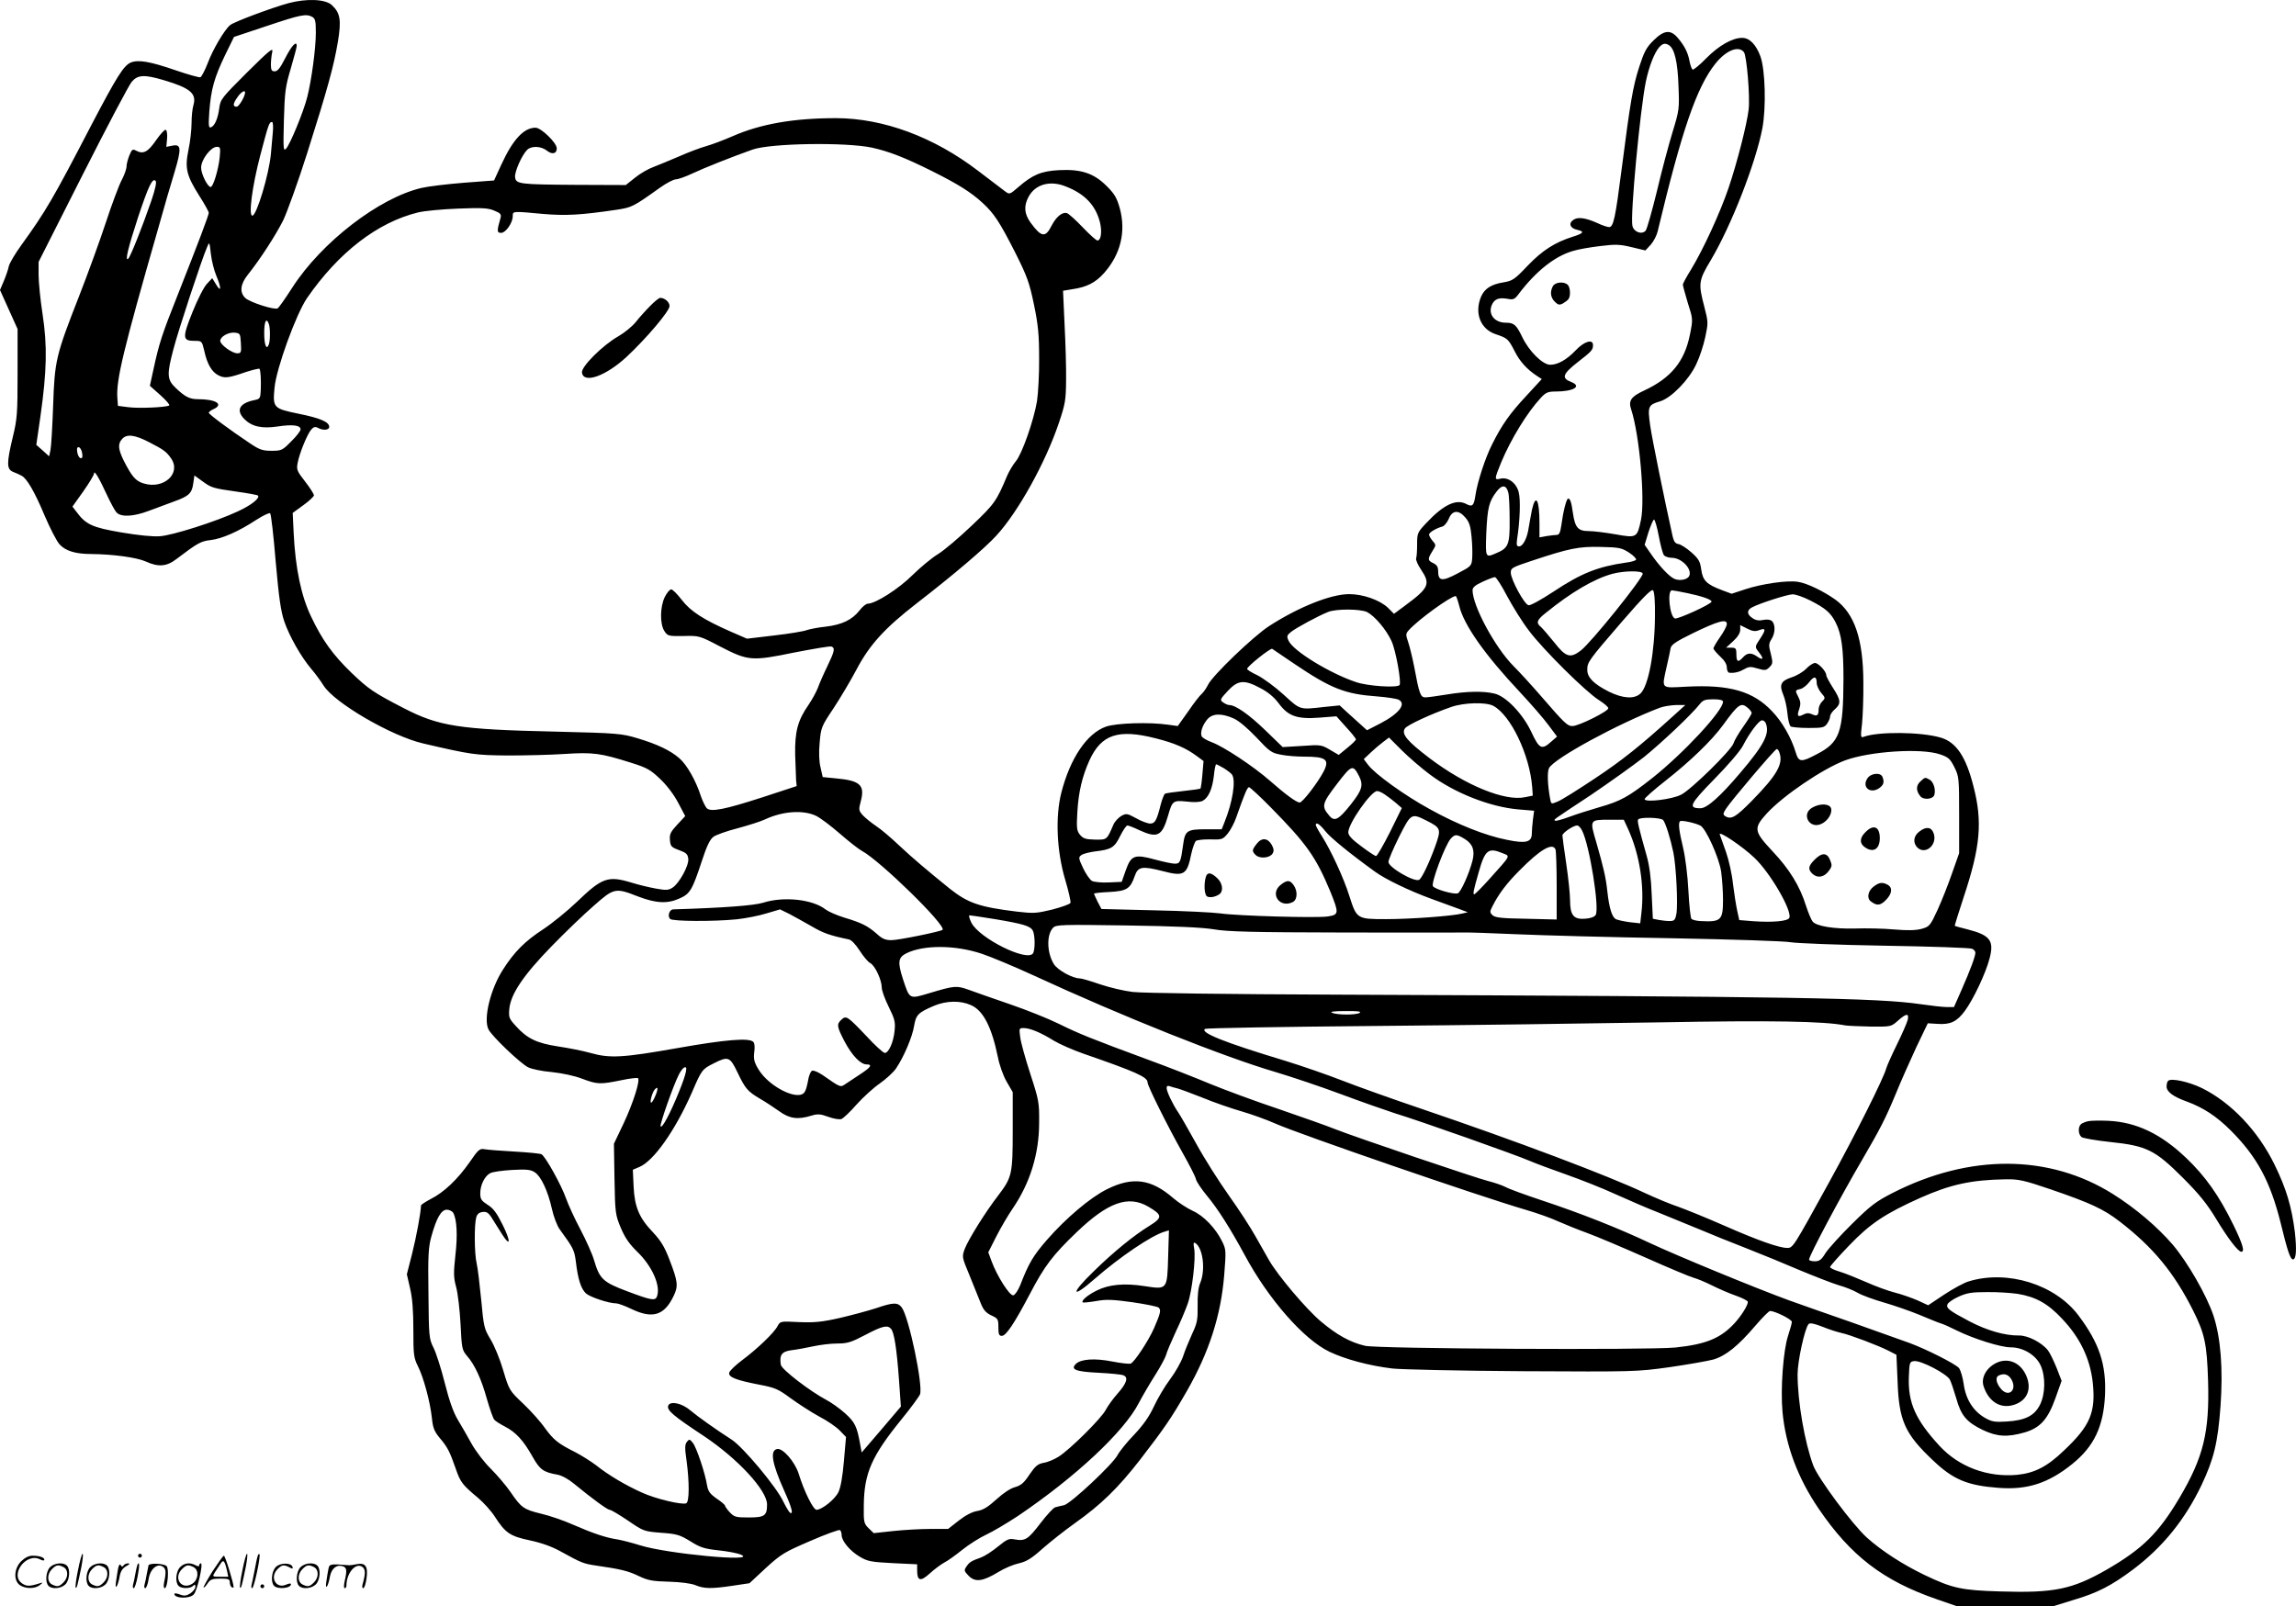<svg version="1.0" xmlns="http://www.w3.org/2000/svg"
  viewBox="0 0 1200.877 840.315"
 preserveAspectRatio="xMidYMid meet">
<g transform="translate(0.192,840.815) scale(0.1,-0.1)"
fill="#000000" stroke="none">
<path d="M1505 8391 c-87 -24 -283 -97 -303 -114 -29 -23 -91 -128 -117 -198
-15 -39 -33 -73 -39 -75 -6 -2 -64 14 -128 36 -136 47 -196 57 -236 41 -37
-16 -73 -73 -205 -325 -203 -391 -239 -452 -368 -631 -32 -44 -61 -93 -65
-110 -3 -16 -15 -51 -26 -77 l-20 -47 46 -102 46 -102 0 -231 c0 -212 -2 -239
-25 -334 -33 -138 -33 -169 3 -183 15 -6 34 -14 42 -19 28 -13 69 -84 121
-208 29 -68 64 -136 79 -152 31 -34 84 -50 165 -50 113 -1 239 -18 285 -39 66
-30 109 -27 160 12 112 85 128 94 180 100 60 7 146 45 239 106 36 23 68 38 72
34 5 -5 18 -118 29 -253 17 -192 27 -260 45 -313 27 -78 87 -184 141 -248 21
-24 50 -64 65 -88 58 -91 356 -264 520 -302 254 -59 271 -61 439 -63 91 0 226
3 300 8 150 10 191 4 349 -46 83 -26 102 -37 152 -85 35 -33 72 -82 94 -124
l37 -70 -42 -45 c-35 -38 -41 -50 -38 -81 3 -32 7 -37 48 -52 38 -14 45 -21
48 -46 3 -36 -47 -127 -82 -150 -21 -14 -34 -15 -88 -5 -34 6 -92 20 -127 31
-123 37 -153 27 -286 -101 -49 -47 -129 -112 -176 -143 -95 -62 -150 -117
-209 -209 -67 -103 -105 -260 -77 -315 19 -37 165 -176 207 -198 18 -9 73 -21
124 -25 54 -6 118 -19 159 -35 80 -30 94 -30 203 -8 46 10 86 14 89 11 12 -12
-25 -129 -75 -236 l-51 -107 3 -185 c3 -178 5 -188 33 -255 22 -52 44 -84 86
-125 78 -75 124 -179 103 -234 -9 -24 -30 -20 -155 27 -128 48 -145 65 -174
163 -8 29 -40 101 -71 160 -31 58 -64 131 -75 162 -24 69 -108 221 -129 232
-8 4 -71 10 -140 14 -69 4 -139 9 -155 12 -28 5 -34 1 -81 -68 -63 -90 -135
-158 -203 -192 -28 -15 -51 -30 -51 -34 -1 -39 -25 -167 -47 -254 l-27 -106
17 -74 c12 -51 17 -116 17 -216 0 -132 2 -146 24 -191 29 -57 64 -186 73 -271
5 -50 12 -69 40 -103 41 -48 53 -71 84 -160 25 -73 35 -86 119 -156 28 -24 67
-67 85 -95 56 -87 80 -104 185 -126 61 -13 116 -33 159 -57 111 -61 120 -65
189 -75 125 -18 167 -28 222 -55 46 -22 71 -27 157 -29 63 -2 115 -9 138 -18
45 -19 83 -20 196 -3 l87 13 86 80 c80 73 97 83 232 141 80 35 150 60 155 57
5 -3 9 -15 9 -26 0 -31 44 -84 96 -114 40 -24 59 -27 172 -33 l127 -6 0 -32
c0 -56 18 -60 67 -15 23 21 57 46 73 55 17 8 59 38 95 67 36 29 92 64 126 80
33 15 107 59 165 97 302 204 557 442 634 593 19 36 57 101 85 145 28 44 53 91
57 105 3 14 26 68 50 120 25 52 53 119 63 148 23 64 43 238 34 288 -5 27 -4
35 5 30 41 -25 55 -140 27 -208 -11 -25 -15 -64 -14 -120 1 -73 -2 -91 -29
-148 -16 -36 -38 -88 -47 -117 -10 -29 -40 -83 -68 -120 -28 -37 -66 -102 -85
-143 -24 -52 -55 -96 -103 -147 -38 -39 -77 -88 -87 -107 -25 -48 -245 -254
-280 -262 -15 -3 -36 -8 -46 -11 -9 -2 -44 -40 -77 -83 -64 -84 -80 -95 -134
-85 -30 6 -40 2 -88 -37 -29 -24 -69 -50 -88 -57 -53 -19 -62 -25 -78 -49 -13
-19 -11 -23 13 -48 34 -34 73 -29 154 20 32 20 80 40 108 46 39 9 65 24 124
77 41 36 117 96 169 133 138 98 226 184 341 332 128 166 163 217 244 358 117
204 179 397 196 608 10 126 10 134 -11 176 -33 68 -97 135 -154 160 -28 13
-73 42 -101 66 -116 101 -213 114 -347 47 -87 -43 -215 -151 -316 -267 -70
-81 -93 -119 -138 -235 -11 -27 -27 -51 -36 -53 -19 -4 -86 102 -114 179 l-17
46 42 83 c23 45 61 110 85 145 91 133 139 286 139 450 1 104 -1 117 -46 255
-26 80 -50 166 -53 193 -6 45 -6 47 18 47 33 0 89 -23 158 -66 30 -18 100 -49
155 -68 274 -95 335 -122 335 -150 0 -19 107 -233 183 -368 35 -62 67 -124 70
-138 3 -14 29 -52 56 -85 58 -69 123 -172 199 -312 124 -231 309 -442 443
-506 84 -40 207 -73 330 -88 46 -5 352 -12 679 -14 588 -3 597 -3 770 21 96
14 199 32 229 40 65 19 129 70 221 178 36 42 70 76 76 76 26 0 114 -44 114
-57 0 -7 -9 -40 -20 -73 -25 -76 -40 -277 -29 -397 16 -176 80 -347 189 -507
168 -247 337 -377 618 -474 l107 -37 250 0 250 0 110 34 c125 37 196 74 310
159 155 117 271 260 358 442 64 136 85 220 99 412 14 196 1 359 -37 474 -35
105 -135 279 -213 371 -80 93 -195 191 -313 265 -333 209 -750 211 -1153 5
-86 -44 -115 -66 -211 -161 -62 -61 -124 -130 -139 -153 -21 -35 -32 -43 -56
-43 -17 0 -30 4 -30 9 0 20 165 330 280 526 90 154 120 212 171 335 28 69 78
181 110 250 l60 125 50 -3 c68 -5 102 11 144 68 45 61 110 199 129 274 25 93
3 122 -114 152 -36 9 -66 17 -68 19 -1 1 20 69 47 151 87 262 99 393 51 578
-39 155 -90 231 -170 255 -103 31 -331 33 -406 4 -14 -5 -15 3 -7 68 4 41 8
139 7 219 -1 225 -46 358 -146 431 -62 44 -146 85 -194 93 -55 10 -192 -10
-279 -39 l-70 -23 -51 19 c-80 30 -100 50 -108 108 -6 43 -13 55 -52 90 -25
22 -55 41 -67 43 -16 2 -24 13 -30 38 -42 188 -108 512 -118 582 -14 101 -11
108 53 127 58 18 150 112 188 194 17 35 38 98 47 141 16 75 16 79 -5 160 -32
122 -30 136 34 243 107 180 235 508 270 691 20 109 15 303 -10 374 -23 63 -57
98 -96 98 -51 0 -122 -40 -188 -107 -34 -35 -66 -61 -71 -59 -5 3 -12 23 -16
43 -8 45 -26 81 -61 122 -38 46 -73 42 -128 -13 -37 -36 -49 -60 -74 -137 -34
-105 -47 -186 -92 -534 -33 -258 -43 -305 -66 -305 -8 0 -36 9 -61 21 -62 28
-104 34 -127 16 -26 -19 -15 -44 24 -52 37 -8 30 -18 -25 -35 -95 -30 -160
-72 -236 -151 -69 -73 -80 -80 -127 -88 -64 -10 -100 -33 -118 -76 -35 -85 -3
-168 76 -195 63 -21 67 -25 100 -89 27 -54 65 -96 119 -131 l23 -15 -81 -88
c-86 -92 -128 -152 -178 -252 -36 -70 -78 -199 -88 -268 -8 -55 -16 -62 -47
-46 -53 29 -120 -3 -210 -99 -46 -49 -48 -53 -48 -111 0 -33 -2 -66 -5 -73 -3
-8 8 -34 25 -59 51 -76 43 -96 -83 -189 l-58 -43 -32 32 c-42 40 -130 71 -202
71 -96 0 -264 -67 -419 -167 -82 -53 -298 -260 -320 -308 -9 -18 -23 -38 -32
-46 -10 -8 -42 -49 -71 -92 l-55 -77 -51 7 c-96 14 -268 9 -324 -10 -100 -35
-188 -166 -234 -346 -32 -126 -24 -305 20 -454 18 -60 30 -114 28 -122 -3 -7
-46 -22 -95 -35 -83 -20 -98 -21 -184 -11 -198 24 -257 45 -351 119 -115 93
-197 162 -267 228 -41 39 -95 85 -120 101 -25 17 -56 42 -69 56 -22 25 -23 28
-10 77 21 81 -6 105 -129 116 l-71 7 -11 49 c-8 31 -10 78 -5 131 7 80 9 85
74 182 36 55 90 146 119 201 68 129 147 216 316 347 194 150 356 288 416 354
113 123 256 380 326 588 34 101 37 120 38 225 1 63 -3 194 -8 291 l-8 176 48
8 c76 11 121 34 166 84 87 98 116 216 83 339 -16 56 -27 75 -69 117 -67 67
-134 89 -249 83 -93 -5 -138 -24 -212 -88 -46 -40 -47 -40 -70 -23 -13 10 -77
59 -142 108 -232 177 -494 274 -741 275 -222 0 -395 -30 -541 -94 -44 -19
-106 -43 -138 -52 -32 -9 -96 -33 -143 -54 -47 -20 -107 -45 -133 -55 -26 -9
-70 -34 -97 -56 l-49 -39 -258 1 c-301 2 -317 4 -321 41 -3 27 35 114 63 142
22 22 72 20 102 -3 28 -23 53 -18 53 11 0 29 -82 108 -111 108 -61 0 -118 -61
-178 -191 l-39 -85 -158 -12 c-88 -7 -187 -19 -221 -27 -223 -52 -524 -285
-676 -521 -36 -56 -70 -105 -77 -109 -16 -10 -147 32 -170 55 -30 30 -25 72
15 122 64 80 144 204 184 283 21 44 78 202 125 350 109 344 140 459 161 583
19 114 13 152 -31 193 -34 32 -132 36 -229 10z m126 -71 c16 -9 19 -22 19 -83
0 -83 -23 -251 -45 -337 -20 -79 -91 -250 -111 -270 -14 -14 -15 -1 -11 150 4
148 8 176 36 270 17 58 31 111 31 118 0 30 -27 1 -60 -64 -26 -51 -40 -69 -55
-69 -16 0 -20 7 -20 35 0 19 3 49 7 66 6 26 -13 11 -132 -107 -132 -132 -139
-140 -145 -186 -7 -55 -24 -94 -44 -101 -12 -4 -13 10 -8 84 9 116 26 176 82
293 l47 96 171 57 c179 60 206 65 238 48z m7096 -148 c29 -18 46 -88 50 -212
5 -122 4 -128 -31 -243 -20 -65 -57 -204 -82 -310 -26 -106 -52 -198 -59 -206
-21 -22 -62 -6 -69 26 -12 53 40 603 70 753 17 81 45 153 71 182 17 19 31 22
50 10z m392 -36 c15 -18 33 -234 25 -301 -9 -77 -60 -277 -105 -410 -45 -132
-133 -323 -197 -428 -23 -37 -42 -72 -42 -78 0 -6 12 -49 26 -96 27 -84 27
-85 11 -165 -28 -140 -98 -227 -240 -293 -69 -32 -83 -53 -67 -100 43 -131 73
-469 51 -576 -20 -94 -22 -96 -133 -76 -52 9 -115 17 -141 17 -55 0 -71 18
-82 94 -8 57 -14 76 -25 76 -9 0 -26 -67 -36 -142 -5 -35 -11 -48 -23 -48 -9
0 -33 -3 -53 -6 l-38 -7 0 74 c0 122 -19 158 -39 72 -5 -27 -13 -68 -17 -93
-8 -57 -30 -100 -51 -100 -12 0 -14 7 -10 38 15 94 19 209 8 247 -13 48 -56
79 -96 69 -32 -8 -31 -2 5 86 50 120 136 261 208 338 25 27 37 32 75 32 95 0
141 27 83 50 -53 20 -45 42 37 106 70 54 77 62 77 87 0 33 -46 20 -91 -28 -47
-49 -93 -75 -133 -75 -39 0 -111 71 -146 145 -31 64 -43 75 -86 75 -58 0 -93
43 -74 91 14 33 36 42 83 34 30 -6 37 -3 58 25 91 120 188 197 283 225 28 9
93 20 144 26 80 10 103 9 165 -6 l71 -17 28 30 c15 17 31 48 36 69 127 531
204 755 302 878 55 69 120 96 149 61z m-8265 -147 c139 -41 173 -70 156 -130
-6 -19 -10 -62 -10 -95 0 -34 -7 -97 -16 -139 -20 -97 -11 -134 57 -242 27
-42 49 -82 49 -88 0 -12 -50 -145 -163 -431 -82 -206 -97 -253 -126 -387 l-19
-87 55 -49 c30 -27 51 -51 46 -54 -17 -10 -161 -16 -213 -9 l-55 7 -3 41 c-7
94 31 251 214 889 29 105 68 238 86 296 36 121 34 145 -13 135 l-31 -6 4 43
c2 23 -1 44 -7 46 -5 3 -28 -22 -51 -55 -42 -61 -66 -74 -104 -54 -18 10 -22
7 -35 -24 -8 -20 -15 -46 -15 -58 0 -13 -11 -45 -25 -71 -14 -26 -52 -127 -84
-225 -32 -97 -95 -270 -140 -385 -121 -309 -127 -335 -135 -572 -4 -110 -10
-214 -14 -232 l-7 -32 -33 30 -34 30 22 152 c33 234 36 366 11 530 -12 77 -21
170 -21 207 l0 68 231 457 c127 251 242 469 256 485 31 37 66 39 167 9z m426
-64 c0 -21 -32 -75 -44 -75 -22 0 -20 16 5 51 18 26 39 38 39 24z m145 -210
c-3 -30 -7 -81 -10 -112 -10 -108 -75 -323 -97 -323 -21 0 -1 153 41 314 44
167 47 176 62 176 5 0 7 -23 4 -55z m3133 -79 c90 -20 173 -52 317 -124 134
-67 201 -109 261 -164 62 -57 90 -100 173 -263 62 -124 73 -155 97 -270 22
-105 27 -159 27 -280 1 -82 -5 -184 -11 -225 -17 -102 -79 -278 -111 -315 -14
-17 -34 -50 -45 -75 -56 -134 -67 -149 -186 -262 -65 -62 -144 -129 -175 -148
-32 -19 -92 -69 -134 -110 -72 -72 -194 -150 -235 -150 -8 0 -28 -16 -43 -36
-38 -48 -91 -74 -176 -84 -40 -4 -84 -13 -99 -18 -14 -6 -91 -19 -170 -28
l-143 -17 -85 37 c-143 63 -210 106 -256 166 -23 30 -48 55 -55 55 -8 0 -23
-18 -34 -40 -25 -52 -26 -141 -2 -178 17 -26 21 -27 100 -26 82 2 83 2 192
-55 147 -76 165 -77 389 -31 99 19 185 34 193 31 20 -8 16 -25 -23 -106 -20
-41 -42 -92 -49 -112 -8 -20 -29 -59 -48 -87 -57 -82 -72 -140 -70 -261 2 -58
4 -118 5 -135 l3 -29 -180 -59 c-195 -63 -266 -77 -289 -58 -8 7 -22 36 -32
64 -25 79 -73 164 -111 197 -47 42 -117 75 -220 106 -84 25 -102 27 -433 35
-500 11 -607 28 -789 122 -159 82 -185 100 -275 186 -97 94 -152 170 -210 292
-52 107 -83 253 -92 439 l-5 105 55 40 c31 22 56 46 56 52 0 7 -21 40 -46 72
-43 55 -46 63 -39 98 9 50 51 152 71 174 12 14 21 16 35 9 27 -15 59 -12 59 5
0 26 -47 46 -161 69 -131 27 -135 31 -125 136 9 100 113 386 170 469 166 240
369 396 581 448 33 8 128 17 210 20 125 5 157 3 189 -11 32 -13 37 -19 32 -38
-20 -69 -19 -78 3 -78 24 0 61 52 61 88 0 26 -2 26 159 11 118 -10 196 -6 385
22 79 12 87 16 224 114 35 25 73 45 85 45 12 0 51 14 87 31 59 28 210 88 315
125 95 33 485 39 623 10z m-3411 -53 c-7 -64 -34 -153 -47 -153 -16 0 -50 68
-50 101 0 42 51 109 82 109 19 0 20 -4 15 -57z m-357 -224 c-49 -142 -109
-292 -121 -304 -19 -17 -1 57 52 219 54 161 74 205 91 188 6 -6 -1 -41 -22
-103z m4782 74 c100 -39 156 -98 179 -187 12 -49 6 -96 -13 -96 -6 0 -41 31
-77 69 -36 38 -73 71 -82 74 -24 8 -56 -18 -80 -64 -33 -66 -54 -63 -111 15
-33 46 -36 87 -10 135 35 65 112 87 194 54z m-4443 -466 c27 -63 27 -93 0 -48
l-21 34 -27 -29 c-16 -16 -49 -81 -76 -148 -54 -135 -53 -151 11 -151 38 0 38
-1 50 -50 15 -70 39 -112 74 -130 33 -17 52 -15 147 18 35 11 65 18 68 16 6
-7 9 -53 7 -111 -2 -44 -4 -47 -34 -53 -78 -16 -97 -53 -52 -99 40 -40 92 -51
173 -39 79 12 121 7 121 -15 0 -8 -22 -37 -49 -63 -46 -47 -51 -49 -103 -49
-47 0 -63 6 -111 38 -105 70 -217 153 -217 161 0 4 11 13 25 19 55 25 13 52
-83 52 -42 0 -67 13 -114 58 -47 44 -48 71 -13 203 23 91 149 473 176 534 12
30 13 29 20 -35 4 -36 17 -87 28 -113z m275 -253 c8 -20 8 -88 0 -108 -12 -32
-24 -3 -24 60 0 61 11 83 24 48z m-146 -101 c3 -49 1 -53 -19 -53 -27 0 -89
45 -89 65 0 22 42 46 75 43 29 -3 30 -5 33 -55z m-480 -518 c76 -39 91 -50
115 -85 54 -78 -38 -163 -143 -131 -42 12 -62 36 -104 118 -30 61 -33 89 -9
115 24 27 66 22 141 -17z m-350 -59 c3 -20 0 -27 -10 -24 -7 3 -14 17 -16 32
-3 20 0 27 10 24 7 -3 14 -17 16 -32z m127 -212 c20 -43 43 -86 52 -96 23 -26
89 -23 170 8 37 14 97 36 132 49 78 28 93 43 100 95 l6 41 40 -29 c49 -36 56
-38 183 -56 57 -8 106 -17 109 -20 13 -13 -35 -51 -105 -83 -113 -53 -340
-125 -407 -130 -38 -3 -114 5 -203 20 -152 26 -185 41 -235 109 l-20 26 57 80
c31 44 56 86 56 93 0 21 26 -22 65 -107z m7332 7 c4 -14 7 -78 7 -142 1 -130
-6 -148 -71 -175 -56 -24 -56 -25 -51 109 6 129 14 162 54 214 28 37 51 35 61
-6z m-224 -131 c20 -23 27 -45 32 -102 4 -40 5 -91 3 -112 -3 -38 -6 -41 -77
-78 -81 -43 -101 -40 -101 13 0 22 -7 32 -25 41 -30 14 -31 21 -5 63 20 32 20
32 0 55 -11 13 -19 28 -17 34 4 11 37 31 70 40 10 3 25 22 33 41 18 45 52 47
87 5z m1011 -96 c9 -48 21 -93 27 -100 6 -8 26 -14 43 -14 49 -1 104 -57 90
-93 -7 -20 -47 -29 -76 -18 -27 10 -80 66 -126 133 l-32 46 20 66 c12 36 25
66 29 66 5 0 16 -39 25 -86z m-155 -87 c23 -15 39 -32 36 -37 -3 -5 -27 -12
-53 -15 -146 -21 -233 -55 -379 -152 -62 -41 -120 -73 -130 -71 -22 4 -92 133
-93 170 0 25 6 28 108 62 199 66 247 76 363 73 97 -2 109 -5 148 -30z m71
-110 c0 -25 -270 -361 -324 -402 -55 -42 -78 -35 -139 43 -30 37 -61 73 -70
81 -26 21 -21 36 26 73 132 107 250 177 347 204 62 17 160 18 160 1z m-710
-116 c29 -54 80 -137 115 -182 73 -98 298 -321 367 -364 27 -17 48 -35 48 -42
0 -16 -155 -93 -187 -93 -27 0 -39 11 -168 160 -44 51 -107 120 -141 154 -97
98 -214 315 -214 397 0 14 15 27 53 44 28 13 57 24 64 24 6 1 35 -44 63 -98z
m774 -104 c-1 -192 -34 -368 -76 -407 -32 -30 -92 -26 -165 10 -79 40 -113 74
-113 114 0 40 5 48 183 254 110 127 153 170 161 162 7 -7 11 -56 10 -133z
m171 118 c76 -16 125 -33 125 -44 0 -13 -178 -94 -192 -88 -27 10 -41 147 -15
147 6 0 44 -7 82 -15z m643 -39 c78 -40 105 -63 131 -114 31 -61 41 -135 41
-295 -1 -281 -19 -332 -139 -394 -83 -44 -95 -43 -111 10 -22 74 -70 159 -123
214 -99 105 -222 141 -449 129 -137 -7 -129 -15 -102 108 9 39 18 81 20 94 4
18 29 35 117 78 132 64 177 76 177 48 0 -11 -16 -41 -35 -68 -19 -27 -35 -54
-35 -60 0 -5 16 -24 35 -42 23 -21 35 -41 35 -58 0 -14 6 -27 13 -27 27 -3 53
4 79 19 23 13 33 14 69 3 38 -11 44 -11 62 7 18 18 18 24 7 70 -12 44 -11 53
3 76 21 31 22 79 2 96 -9 7 -26 9 -45 5 -21 -5 -39 -2 -55 9 -31 20 -32 42 -3
57 39 21 183 67 211 68 15 1 58 -14 95 -33z m-1838 -26 c24 -101 133 -256 321
-456 56 -60 122 -136 146 -169 l45 -60 -31 -27 c-49 -44 -62 -38 -103 50 -45
96 -134 189 -194 202 -57 14 -147 12 -249 -5 -49 -8 -100 -15 -112 -15 -25 0
-32 18 -58 159 -9 46 -23 104 -31 128 -14 41 -14 46 2 64 49 55 219 178 246
179 3 0 11 -23 18 -50z m-481 -34 c41 -22 100 -92 127 -151 23 -49 53 -219 42
-231 -16 -15 -167 -5 -228 16 -137 46 -328 163 -352 216 -11 23 -9 29 12 46
26 21 144 85 195 105 43 17 170 16 204 -1z m2048 -95 c37 14 39 5 9 -41 -31
-47 -31 -45 -6 -77 25 -32 19 -41 -12 -19 -30 21 -51 20 -73 -4 -26 -29 -35
-25 -35 15 0 31 -3 35 -27 35 l-27 0 37 34 c24 22 37 43 37 59 l0 25 36 -18
c27 -14 42 -16 61 -9z m-2427 -177 c190 -128 263 -157 431 -169 52 -4 102 -12
112 -17 42 -21 4 -72 -93 -123 l-72 -37 -31 28 c-18 16 -50 45 -72 65 l-40 37
-80 -8 c-132 -15 -124 -17 -214 65 -45 41 -107 86 -137 101 -30 14 -54 29 -53
33 1 14 122 110 131 105 5 -3 58 -39 118 -80z m-179 -126 c39 -20 71 -47 95
-79 49 -67 96 -84 213 -75 l89 7 51 -57 c28 -30 51 -59 51 -64 0 -4 -20 -24
-45 -44 l-45 -37 -46 27 c-44 26 -49 27 -146 20 l-101 -6 -92 89 c-85 82 -155
131 -188 131 -7 0 -21 6 -32 14 -17 12 -16 16 25 60 53 57 86 60 171 14z
m2419 -71 c0 -47 -206 -269 -370 -399 -124 -98 -166 -121 -275 -152 -49 -14
-121 -37 -159 -51 -38 -14 -71 -23 -74 -20 -7 7 -24 -5 185 133 99 67 225 157
280 200 97 79 247 221 290 275 18 23 29 27 72 27 34 0 51 -4 51 -13z m-1202
-21 c91 -48 191 -256 204 -426 l3 -44 -40 -8 c-105 -23 -311 61 -500 204 -117
89 -148 126 -129 155 11 18 139 77 243 113 67 23 180 26 219 6z m942 -53
c-172 -156 -268 -233 -413 -329 -87 -58 -173 -112 -192 -119 -33 -14 -34 -14
-39 13 -14 76 -16 142 -6 162 27 51 360 232 580 316 19 7 57 13 84 14 l49 0
-63 -57z m392 40 c10 -9 18 -20 18 -25 0 -5 -20 -37 -44 -71 -24 -34 -47 -73
-51 -87 -11 -36 -222 -243 -274 -269 -48 -25 -191 -42 -191 -23 0 5 48 48 108
95 130 102 243 211 302 292 82 113 95 121 132 88z m-2692 -53 c29 -13 72 -50
120 -100 69 -74 79 -81 129 -90 29 -6 83 -10 120 -10 116 0 134 -15 102 -78
-31 -59 -110 -162 -125 -162 -17 0 -74 42 -156 114 -84 74 -241 178 -303 201
-27 10 -51 24 -54 32 -8 20 4 56 28 86 26 33 74 36 139 7z m2784 -26 c21 -54
-9 -112 -134 -259 -106 -125 -174 -185 -208 -185 -66 0 -57 20 73 153 71 72
135 147 149 174 34 67 84 133 100 133 8 0 17 -7 20 -16z m-3192 -78 c100 -25
161 -52 217 -94 l34 -25 -6 -70 c-3 -38 -8 -71 -10 -74 -3 -2 -43 -8 -91 -13
-47 -5 -90 -11 -95 -14 -4 -3 -14 -27 -21 -53 -22 -88 -31 -103 -56 -103 -13
0 -46 12 -74 28 -46 25 -51 26 -77 12 -15 -9 -34 -29 -41 -45 -35 -81 -33 -80
-97 -79 -49 1 -62 6 -78 25 -17 21 -19 35 -14 119 6 106 26 188 63 270 62 136
150 166 346 116z m1433 -188 c128 -97 315 -171 464 -184 l83 -7 -6 -45 c-3
-25 -6 -58 -6 -74 0 -46 -31 -54 -131 -33 -112 22 -258 80 -404 161 -130 71
-287 184 -322 232 l-22 29 37 35 c20 19 50 44 66 56 l29 22 66 -66 c36 -36
102 -93 146 -126z m1829 116 c23 -60 -9 -118 -143 -255 -85 -86 -108 -100
-140 -80 -12 8 -11 14 5 39 26 41 256 312 265 312 4 0 10 -7 13 -16z m841 -12
c44 -15 53 -23 75 -67 24 -48 25 -56 25 -250 l0 -200 -37 -105 c-20 -58 -54
-144 -76 -192 -39 -84 -42 -87 -84 -99 -30 -8 -73 -9 -143 -3 -55 5 -146 7
-202 5 -112 -3 -204 12 -224 36 -7 8 -23 46 -35 83 -32 103 -87 192 -175 285
-98 105 -101 120 -29 199 86 93 291 232 407 276 129 48 400 66 498 32z m-3745
-73 c19 -12 38 -27 42 -33 21 -31 3 -144 -39 -248 l-15 -38 -83 0 c-99 0 -109
-7 -119 -82 -12 -89 -16 -98 -43 -98 -14 0 -61 10 -105 22 -106 29 -124 22
-152 -57 l-21 -60 -67 -3 c-37 -2 -77 2 -89 8 -11 7 -32 37 -46 67 -24 51 -25
57 -9 68 9 7 41 15 70 19 87 10 103 20 133 81 15 30 32 55 38 55 5 0 34 -11
63 -25 94 -43 118 -31 149 75 23 80 26 82 98 75 40 -5 70 -3 84 4 30 17 50 62
58 131 3 33 9 60 12 60 3 0 22 -10 41 -21z m706 -40 c24 -48 17 -73 -42 -148
-65 -82 -86 -93 -114 -59 -41 48 -38 62 40 164 78 102 84 104 116 43z m-460
-166 c186 -189 234 -257 309 -436 47 -116 47 -124 -12 -133 -59 -9 -474 3
-563 16 -36 5 -190 13 -343 16 l-278 7 -20 38 c-10 21 -19 40 -19 42 0 3 36 7
81 9 91 5 109 17 132 83 17 50 38 54 147 26 111 -29 127 -20 149 91 7 31 18
61 24 67 7 5 41 9 76 8 60 -2 65 0 90 30 15 18 35 56 45 85 45 128 58 158 67
158 5 0 57 -48 115 -107z m595 69 c14 -9 40 -29 58 -44 l31 -27 -62 -126 c-35
-69 -67 -125 -73 -125 -5 0 -40 23 -77 51 -48 35 -68 57 -68 73 0 46 119 216
151 216 8 0 26 -8 40 -18z m-2976 -111 c22 -10 79 -53 126 -94 48 -42 100 -82
115 -90 94 -50 443 -391 422 -413 -10 -9 -230 -54 -267 -54 -32 0 -49 7 -78
34 -47 41 -79 57 -169 84 -39 12 -82 31 -97 42 -68 54 -220 70 -327 36 -48
-15 -209 -27 -471 -35 -20 -1 -31 -35 -16 -50 13 -13 227 -14 348 -2 47 5 118
19 156 31 l71 21 49 -24 c26 -14 79 -43 117 -65 60 -35 93 -47 193 -68 14 -2
36 -26 57 -58 19 -30 44 -60 56 -66 25 -13 60 -89 60 -128 0 -15 16 -60 36
-100 32 -65 36 -80 31 -127 -6 -60 -31 -115 -51 -115 -8 0 -51 39 -96 88 -100
105 -106 109 -131 86 -26 -24 -24 -36 17 -115 39 -73 83 -119 115 -119 32 0
22 -15 -33 -51 -28 -19 -63 -42 -77 -51 -28 -19 -25 -20 -120 46 -22 15 -47
26 -55 23 -8 -3 -17 -25 -21 -49 -4 -24 -11 -51 -17 -60 -28 -55 -188 23 -244
118 -22 37 -25 53 -21 88 4 27 2 47 -5 54 -22 22 -145 12 -399 -33 -283 -50
-351 -54 -453 -25 -39 11 -115 26 -169 34 -111 17 -162 41 -221 107 -35 38
-38 45 -34 90 8 78 73 175 222 328 72 74 171 169 221 212 104 92 112 94 229
48 94 -36 154 -40 218 -11 55 24 67 44 117 196 26 80 43 114 61 127 14 10 70
30 125 44 55 15 120 35 145 47 93 43 198 50 265 19z m3193 -25 c77 -39 79 -44
47 -134 -31 -86 -70 -168 -84 -176 -24 -15 -161 65 -161 93 0 11 25 69 55 130
63 125 65 126 143 87z m1239 2 c13 -16 38 -96 53 -168 15 -71 25 -276 16 -323
-6 -32 -11 -37 -35 -37 -16 0 -42 3 -58 6 l-30 6 -6 126 c-3 85 -12 152 -26
202 -44 156 -50 183 -45 191 8 14 120 11 131 -3z m-182 -50 c59 -131 85 -296
68 -437 l-6 -53 -55 6 c-30 4 -62 11 -73 16 -20 12 -34 56 -44 145 -8 74 -19
121 -57 254 -36 122 -37 121 70 121 l73 0 24 -52z m377 21 c29 -16 96 -164
108 -239 5 -36 10 -102 10 -147 0 -110 -10 -119 -120 -113 -19 1 -39 6 -45 11
-5 5 -12 71 -16 147 -4 80 -16 176 -28 226 -21 88 -26 128 -16 138 7 7 81 -9
107 -23z m-1962 -29 c27 -34 126 -115 260 -212 55 -40 180 -100 295 -142 55
-20 120 -44 145 -53 l45 -17 -30 -7 c-53 -13 -270 -29 -398 -29 -151 0 -153 1
-191 120 -30 96 -97 240 -144 314 -18 28 -32 54 -32 58 0 18 20 6 50 -32z
m1343 3 c39 -76 92 -407 71 -441 -7 -11 -27 -18 -57 -20 -59 -4 -77 19 -77 98
0 30 -9 116 -20 190 -11 74 -20 141 -20 148 0 13 57 52 77 52 7 0 19 -12 26
-27z m901 -142 c82 -77 198 -276 183 -314 -7 -18 -87 -25 -187 -18 l-75 6 -11
50 c-6 28 -16 91 -22 140 -5 50 -22 125 -36 165 -15 41 -29 83 -33 93 -7 22
118 -62 181 -122z m-1516 99 c43 -26 55 -60 42 -113 -18 -70 -61 -165 -77
-172 -20 -7 -117 20 -130 37 -12 15 64 217 93 249 22 24 31 24 72 -1z m476
-56 c3 -9 6 -94 6 -191 l0 -175 -160 4 c-131 2 -162 6 -176 19 -15 15 -14 19
2 50 31 61 73 117 138 182 109 111 175 150 190 111z m-277 -19 c41 -17 46 -7
-66 -132 -41 -46 -78 -83 -82 -83 -8 0 -5 17 23 115 33 117 50 131 125 100z
m-2655 -345 c149 -25 185 -36 198 -60 12 -23 13 -100 1 -119 -30 -46 -280 78
-322 160 -11 22 -15 39 -10 39 5 0 65 -9 133 -20z m1143 -53 c73 -13 204 -16
690 -17 330 -1 611 0 625 0 14 1 135 -3 270 -9 135 -6 502 -16 815 -21 314 -6
593 -15 620 -21 28 -5 248 -14 490 -18 242 -4 448 -11 458 -16 9 -4 17 -13 17
-20 0 -19 -25 -87 -71 -192 l-41 -93 -37 0 c-21 0 -82 7 -137 15 -227 33 -646
40 -3054 50 -565 2 -1020 8 -1067 14 -44 5 -121 23 -171 40 -49 17 -97 31
-106 31 -38 0 -116 43 -136 75 -37 60 -39 155 -3 191 16 15 48 16 382 11 260
-4 392 -10 456 -20z m-1212 -128 c48 -16 170 -67 270 -113 470 -217 1000 -428
1267 -506 80 -24 233 -75 340 -115 107 -40 236 -85 285 -101 123 -37 637 -219
705 -249 30 -13 116 -45 190 -71 74 -26 191 -72 260 -104 69 -31 168 -74 220
-94 52 -21 147 -60 210 -86 63 -27 178 -73 255 -103 77 -30 203 -82 280 -115
77 -32 167 -67 200 -77 33 -9 78 -27 100 -40 22 -13 83 -35 135 -50 52 -15
136 -44 185 -64 50 -21 101 -42 115 -46 14 -4 51 -21 83 -37 87 -43 229 -88
282 -88 65 0 131 -40 156 -94 27 -59 25 -150 -3 -206 -29 -58 -77 -82 -174
-88 -62 -4 -78 -1 -112 18 -62 35 -102 97 -113 177 -5 37 -17 75 -25 85 -21
23 -170 98 -259 131 -38 14 -173 62 -300 107 -126 44 -275 96 -330 116 -170
62 -583 232 -726 299 -163 77 -359 155 -567 224 -84 28 -170 59 -190 70 -20
10 -59 23 -87 30 -65 16 -696 230 -800 271 -44 18 -178 65 -297 106 -120 40
-282 100 -360 132 -79 33 -224 90 -323 126 -298 110 -365 137 -470 189 -55 27
-170 73 -255 102 -85 29 -181 63 -214 75 -65 23 -74 23 -210 -18 -104 -31
-100 -32 -136 77 -28 88 -24 111 20 133 91 44 255 43 393 -3z m-56 -269 c64
-28 108 -115 140 -270 8 -42 28 -99 46 -130 l32 -55 0 -200 c0 -231 -4 -246
-77 -342 -67 -87 -154 -227 -174 -278 -15 -42 -15 -42 24 -136 21 -52 47 -116
58 -144 15 -39 28 -54 57 -68 35 -16 37 -20 37 -62 0 -36 3 -45 18 -45 22 0
65 64 146 218 78 149 120 204 245 324 164 157 270 195 375 134 75 -44 76 -57
5 -101 -81 -50 -186 -135 -291 -238 -124 -120 -117 -147 9 -36 126 110 293
224 362 244 l23 7 -4 -136 c-5 -175 -4 -174 -122 -156 -108 17 -188 9 -252
-23 -48 -24 -82 -53 -73 -62 3 -2 34 1 70 7 54 10 88 8 190 -6 68 -10 129 -22
137 -28 14 -12 10 -30 -24 -108 -29 -66 -103 -178 -122 -185 -7 -3 -51 2 -97
11 -91 18 -164 13 -190 -13 -29 -29 -1 -40 118 -46 62 -3 121 -9 130 -13 28
-10 19 -41 -28 -94 -25 -28 -53 -67 -64 -88 -22 -43 -187 -207 -246 -244 -22
-14 -57 -29 -78 -32 -31 -6 -43 -16 -74 -61 -29 -44 -44 -57 -75 -66 -24 -6
-62 -31 -98 -64 -45 -41 -70 -56 -100 -61 -26 -4 -61 -22 -97 -50 l-56 -44
-93 0 c-51 0 -139 -5 -195 -11 l-101 -11 -27 26 c-25 25 -26 32 -25 120 2 168
41 257 197 449 49 60 92 119 97 131 17 45 -57 400 -95 454 -21 28 -44 28 -134
-3 -40 -13 -125 -36 -189 -51 -97 -22 -134 -25 -215 -22 -97 5 -98 5 -112 -21
-18 -35 -106 -119 -185 -178 -36 -27 -66 -56 -68 -66 -5 -23 37 -39 156 -62
84 -16 100 -23 165 -71 40 -29 106 -72 148 -95 43 -22 92 -56 109 -74 l33 -34
-11 -126 c-7 -82 -17 -139 -29 -163 -18 -37 -85 -91 -114 -92 -17 0 -64 93
-94 190 -20 62 -83 134 -112 128 -39 -7 -28 -74 38 -221 39 -86 48 -124 29
-112 -5 3 -21 30 -35 58 -35 76 -211 286 -270 324 -81 52 -178 121 -216 153
-44 38 -105 51 -116 25 -8 -24 24 -52 188 -160 176 -118 329 -283 329 -357 0
-59 -13 -68 -95 -68 -68 0 -76 2 -100 27 -14 15 -25 31 -25 35 0 4 -20 21 -44
37 -35 25 -44 37 -50 70 -10 64 -55 197 -74 221 -16 20 -19 21 -31 6 -11 -14
-12 -32 -2 -99 15 -112 15 -216 -2 -223 -24 -9 -162 24 -231 56 -85 38 -175
91 -240 143 -28 21 -77 52 -110 69 -88 44 -112 63 -158 126 -22 32 -73 89
-113 127 -73 69 -74 71 -105 175 -17 58 -47 131 -67 163 -33 55 -35 65 -48
205 -8 81 -18 167 -24 192 -12 50 -13 201 -2 240 5 17 15 26 33 28 22 3 32 -4
52 -37 15 -23 37 -59 51 -81 44 -69 45 -35 2 51 -30 61 -49 87 -79 105 -32 21
-38 29 -38 60 0 43 23 90 52 105 12 7 64 14 115 17 76 4 97 2 119 -13 32 -21
68 -97 89 -192 9 -40 27 -87 40 -105 72 -99 77 -108 85 -170 11 -93 27 -142
53 -166 21 -19 119 -52 158 -52 10 0 46 -13 81 -30 109 -52 170 -33 218 66 27
54 24 78 -21 194 -25 66 -45 98 -85 141 -72 75 -97 132 -102 241 l-4 87 33 14
c76 31 188 191 275 388 52 121 54 124 116 155 75 38 84 34 123 -47 41 -86 53
-100 119 -139 28 -16 73 -46 100 -65 53 -39 97 -45 168 -23 33 10 47 9 88 -6
27 -10 57 -15 68 -12 10 3 46 37 80 76 34 38 89 88 121 110 33 23 71 58 85 78
41 60 86 166 95 223 10 59 21 70 105 106 65 27 138 28 193 3z m2033 -40 c-18
-12 -117 -12 -145 0 -13 6 11 9 70 9 62 1 85 -2 75 -9z m2866 -37 c-4 -16 -29
-73 -56 -128 -27 -55 -52 -111 -56 -125 -14 -53 -161 -346 -301 -600 -185
-336 -187 -340 -217 -340 -42 0 -153 39 -328 116 -93 41 -202 85 -241 99 -40
13 -119 46 -177 73 -191 90 -670 271 -1165 439 -154 52 -341 119 -415 148 -74
29 -209 76 -300 104 -318 96 -448 148 -419 167 7 4 400 11 874 15 473 4 1147
13 1498 19 594 11 866 6 977 -16 14 -2 73 -5 132 -6 107 -1 107 -1 143 31 44
39 59 40 51 4z m-6426 -375 c-45 -112 -91 -199 -97 -181 -4 11 68 216 95 268
8 17 20 33 26 37 24 16 16 -25 -24 -124z m2608 16 c15 -4 74 -26 132 -49 58
-24 148 -55 200 -70 52 -15 133 -44 180 -65 121 -54 1072 -382 1310 -451 58
-17 134 -44 170 -61 36 -16 103 -43 150 -60 47 -17 184 -75 306 -129 121 -54
234 -101 250 -105 16 -4 58 -21 94 -39 36 -18 93 -43 128 -55 34 -12 62 -27
62 -32 0 -18 -32 -70 -68 -110 -73 -80 -149 -112 -311 -129 -144 -14 -1556 -7
-1623 9 -78 18 -148 57 -232 128 -78 66 -226 242 -270 319 -13 22 -44 78 -71
125 -26 47 -89 144 -140 215 -51 72 -128 193 -170 270 -43 77 -85 151 -95 165
-27 39 -60 108 -60 126 0 11 5 14 16 10 9 -3 28 -9 42 -12z m-2732 -38 c-8
-20 -18 -36 -22 -36 -9 0 5 52 18 68 18 21 20 6 4 -32z m7299 -490 c207 -71
276 -103 360 -168 176 -136 284 -267 384 -466 60 -120 72 -173 78 -367 8 -269
-24 -400 -150 -613 -110 -185 -192 -266 -382 -376 -179 -102 -273 -122 -555
-113 -203 6 -249 16 -396 86 -114 55 -224 126 -302 196 -75 68 -255 310 -280
377 -45 121 -82 335 -82 477 0 69 38 243 58 263 7 7 31 2 74 -15 34 -14 79
-28 98 -32 43 -9 194 -66 248 -94 l39 -20 6 -138 c7 -207 38 -276 187 -416
104 -99 179 -130 340 -142 151 -12 262 24 387 125 114 92 163 196 171 360 7
161 -30 272 -139 417 -122 162 -371 240 -574 178 -24 -7 -81 -38 -128 -69
l-84 -56 -54 25 c-30 13 -83 32 -119 41 -36 9 -104 34 -153 56 -48 21 -110 46
-137 54 -28 8 -50 19 -50 24 0 5 45 56 99 112 110 115 188 167 373 250 158 70
265 94 448 97 66 1 94 -5 235 -53z m-8356 -123 c19 -36 23 -118 11 -221 -10
-94 -10 -115 4 -167 9 -33 19 -120 23 -194 6 -127 8 -135 33 -165 41 -46 76
-122 105 -227 15 -52 32 -100 38 -107 6 -8 32 -24 57 -37 56 -29 96 -72 144
-158 38 -67 56 -80 129 -93 23 -4 58 -23 88 -48 95 -78 174 -136 186 -136 7 0
49 -25 95 -56 82 -56 84 -57 173 -64 82 -6 97 -10 153 -44 52 -33 74 -40 148
-48 48 -5 101 -15 118 -23 91 -40 -387 5 -527 49 -42 13 -95 27 -119 31 -61 9
-129 32 -232 77 -49 22 -125 48 -169 58 -90 22 -103 31 -160 115 -23 33 -69
87 -102 120 -34 33 -78 91 -100 130 -21 39 -54 95 -73 127 -23 39 -44 98 -68
193 -19 76 -46 159 -59 184 -23 46 -24 57 -26 282 -3 199 0 244 15 298 27 98
52 141 81 141 13 0 29 -8 34 -17z m8181 -423 c96 -16 158 -50 233 -130 95
-100 147 -209 161 -335 16 -155 -13 -225 -151 -355 -87 -84 -154 -118 -245
-127 -155 -14 -305 42 -406 152 -126 137 -165 226 -160 361 3 76 4 79 28 82
36 4 172 -67 187 -98 7 -14 21 -57 33 -97 25 -90 54 -124 138 -165 76 -36 129
-39 220 -13 81 24 121 68 161 180 l32 90 -26 67 c-15 37 -35 79 -46 93 -33 41
-105 78 -152 77 -72 -1 -166 26 -256 73 -108 57 -125 70 -117 90 3 9 29 27 58
40 44 20 70 24 148 24 52 1 124 -4 160 -9z m-5891 -184 c16 -19 29 -101 41
-264 l10 -142 -102 -120 -103 -120 -8 43 c-17 94 -27 115 -79 162 -29 26 -73
57 -98 70 -85 45 -235 160 -238 184 -8 52 5 69 56 76 26 3 76 12 112 20 36 8
93 15 127 15 53 0 73 6 147 45 91 48 117 53 135 31z M8120 6911 c-16 -30 -12
-59 10 -81 17 -17 24 -19 43 -9 12 7 25 17 29 23 12 17 9 61 -4 74 -19 19 -66
15 -78 -7z M3398 6807 c-24 -24 -57 -61 -75 -84 -18 -22 -58 -55 -89 -73 -82
-46 -197 -160 -192 -191 8 -60 125 -18 233 82 105 98 225 240 225 266 0 21
-25 43 -49 43 -6 0 -30 -19 -53 -43z M9445 4910 c-15 -16 -50 -37 -76 -45 -57
-19 -66 -39 -44 -91 9 -21 19 -65 22 -99 3 -33 11 -63 17 -67 6 -4 48 -8 93
-8 73 0 83 2 97 22 9 12 16 30 16 38 0 9 11 26 25 38 33 29 32 47 -10 112 -19
30 -35 59 -35 66 0 20 -41 64 -59 64 -9 0 -30 -13 -46 -30z m55 -75 c0 -13 11
-36 23 -51 23 -26 23 -28 5 -46 -10 -10 -18 -28 -18 -41 0 -32 -8 -38 -35 -25
-16 7 -29 7 -45 -2 -29 -15 -35 -8 -21 30 8 25 7 38 -4 60 -19 37 -19 37 10
44 13 3 34 20 46 36 25 33 39 31 39 -5z M9765 4336 c-30 -45 14 -82 60 -52 25
17 30 32 19 60 -10 25 -61 20 -79 -8z M10041 4319 c-22 -21 -22 -48 1 -76 16
-21 66 -16 73 6 9 28 -4 70 -25 81 -24 13 -23 13 -49 -11z M9478 4184 c-61
-33 -17 -115 46 -86 34 15 59 56 51 82 -8 24 -56 27 -97 4z M9755 4055 c-31
-30 -32 -59 -3 -79 44 -31 78 -10 78 48 0 60 -33 74 -75 31z M10038 4059 c-32
-23 -36 -59 -12 -84 42 -41 106 13 86 73 -11 34 -39 38 -74 11z M9489 3911
c-34 -34 -36 -51 -10 -75 26 -23 60 -17 84 16 18 24 18 30 7 57 -16 40 -43 40
-81 2z M9796 3769 c-28 -22 -35 -60 -13 -76 31 -24 49 -23 78 6 34 34 37 66
10 81 -29 15 -45 12 -75 -11z M6571 3994 c-25 -32 -26 -38 -5 -59 21 -20 73
-16 88 8 8 13 7 24 -4 45 -21 37 -53 40 -79 6z M6305 3821 c-11 -37 -8 -93 6
-102 15 -9 46 -3 67 13 20 17 14 57 -14 83 -32 30 -51 32 -59 6z M6696 3779
c-59 -47 -3 -125 65 -89 23 13 25 57 3 88 -19 27 -34 28 -68 1z M10450 1283
c-59 -23 -93 -80 -77 -127 27 -82 90 -120 161 -96 69 23 93 85 60 156 -29 62
-87 88 -144 67z m66 -87 c37 -58 -13 -104 -55 -50 -24 30 -27 60 -8 67 27 12
47 6 63 -17z M11338 2754 c-5 -4 -8 -18 -8 -30 0 -27 35 -53 105 -78 87 -32
156 -77 231 -152 137 -137 206 -266 260 -481 36 -148 51 -193 65 -193 17 0 20
50 10 142 -17 135 -45 228 -106 353 -87 178 -227 325 -380 401 -68 33 -162 54
-177 38z M10920 2543 c-14 -3 -31 -10 -37 -15 -17 -14 -16 -53 2 -68 7 -6 76
-18 151 -26 190 -20 233 -41 380 -188 84 -84 126 -136 173 -214 63 -104 115
-172 132 -172 19 0 7 41 -42 141 -74 152 -147 255 -247 350 -132 126 -260 187
-407 194 -44 2 -91 1 -105 -2z M406 194 c-10 -47 -15 -88 -12 -91 5 -6 9 7 30
110 7 37 10 67 6 67 -4 0 -15 -39 -24 -86z M720 270 c0 -5 5 -10 10 -10 6 0
10 5 10 10 0 6 -4 10 -10 10 -5 0 -10 -4 -10 -10z M1266 194 c-10 -47 -15 -88
-12 -91 5 -6 9 7 30 110 7 37 10 67 6 67 -4 0 -15 -39 -24 -86z M1346 269 c-3
-8 -10 -41 -16 -74 -6 -33 -14 -68 -16 -77 -3 -10 -1 -18 3 -18 10 0 46 171
38 178 -2 3 -7 -1 -9 -9z M109 241 c-38 -38 -41 -101 -7 -125 29 -20 79 -20
104 0 18 14 18 15 1 10 -53 -17 -69 -17 -92 -2 -69 45 21 166 94 126 12 -6 21
-7 21 -1 0 12 -25 21 -62 21 -19 0 -39 -10 -59 -29z M1110 189 c-28 -45 -49
-83 -47 -85 2 -3 12 7 21 21 14 21 24 25 66 25 43 0 50 -3 50 -19 0 -11 5 -23
10 -26 6 -3 10 -3 10 1 0 20 -44 164 -51 164 -4 0 -30 -37 -59 -81z m75 4 l7
-33 -42 0 c-42 0 -42 0 -28 23 8 12 21 32 29 44 15 25 22 18 34 -34z M260 210
c-22 -22 -27 -79 -8 -98 19 -19 66 -14 88 8 22 22 27 79 8 98 -19 19 -66 14
-88 -8z m71 0 c25 -14 25 -54 -1 -80 -23 -23 -33 -24 -61 -10 -25 14 -25 54 1
80 23 23 33 24 61 10z M470 210 c-22 -22 -27 -79 -8 -98 19 -19 66 -14 88 8
22 22 27 79 8 98 -19 19 -66 14 -88 -8z m71 0 c25 -14 25 -54 -1 -80 -23 -23
-33 -24 -61 -10 -25 14 -25 54 1 80 23 23 33 24 61 10z M616 204 c-3 -16 -8
-47 -11 -69 -8 -51 10 -26 19 27 5 27 15 42 34 53 18 10 22 14 10 15 -9 0 -20
-5 -24 -11 -5 -8 -9 -8 -14 1 -5 8 -10 3 -14 -16z M717 223 c-2 -4 -7 -26 -11
-48 -4 -22 -9 -48 -12 -57 -3 -10 -1 -18 4 -18 4 0 14 28 20 62 11 58 10 81
-1 61z M775 220 c-1 -3 -5 -23 -9 -45 -4 -22 -9 -48 -12 -57 -3 -10 -1 -18 4
-18 5 0 13 20 17 45 7 53 44 87 74 68 17 -11 19 -28 8 -80 -4 -18 -3 -33 2
-33 16 0 24 99 11 115 -12 14 -87 18 -95 5z M940 210 c-22 -22 -27 -79 -8 -98
15 -15 61 -15 76 0 9 9 12 8 12 -5 0 -9 -12 -24 -26 -34 -21 -13 -32 -15 -55
-6 -16 6 -29 8 -29 3 0 -24 81 -27 102 -2 18 19 50 162 37 162 -5 0 -9 -5 -9
-10 0 -7 -6 -7 -19 0 -30 16 -59 12 -81 -10z m71 0 c29 -16 25 -65 -6 -86 -56
-37 -103 28 -55 76 23 23 33 24 61 10z M1441 211 c-23 -23 -28 -80 -9 -99 19
-19 88 -13 88 9 0 5 -11 4 -24 -2 -54 -25 -89 38 -46 81 23 23 33 24 62 9 16
-9 19 -8 16 3 -8 22 -64 22 -87 -1z M1570 210 c-22 -22 -27 -79 -8 -98 19 -19
66 -14 88 8 22 22 27 79 8 98 -19 19 -66 14 -88 -8z m71 0 c25 -14 25 -54 -1
-80 -23 -23 -33 -24 -61 -10 -25 14 -25 54 1 80 23 23 33 24 61 10z M1716 201
c-3 -14 -8 -44 -11 -66 -8 -51 10 -26 19 27 8 41 35 63 66 53 22 -7 24 -21 11
-77 -5 -22 -5 -38 0 -38 5 0 9 6 9 13 0 68 51 125 85 97 15 -13 15 -35 -1 -92
-3 -10 -1 -18 4 -18 6 0 13 23 17 50 9 63 -5 84 -49 76 -17 -4 -35 -6 -41 -6
-101 8 -104 7 -109 -19z M1360 110 c0 -5 5 -10 10 -10 6 0 10 5 10 10 0 6 -4
10 -10 10 -5 0 -10 -4 -10 -10z"/>
</g>
</svg>
